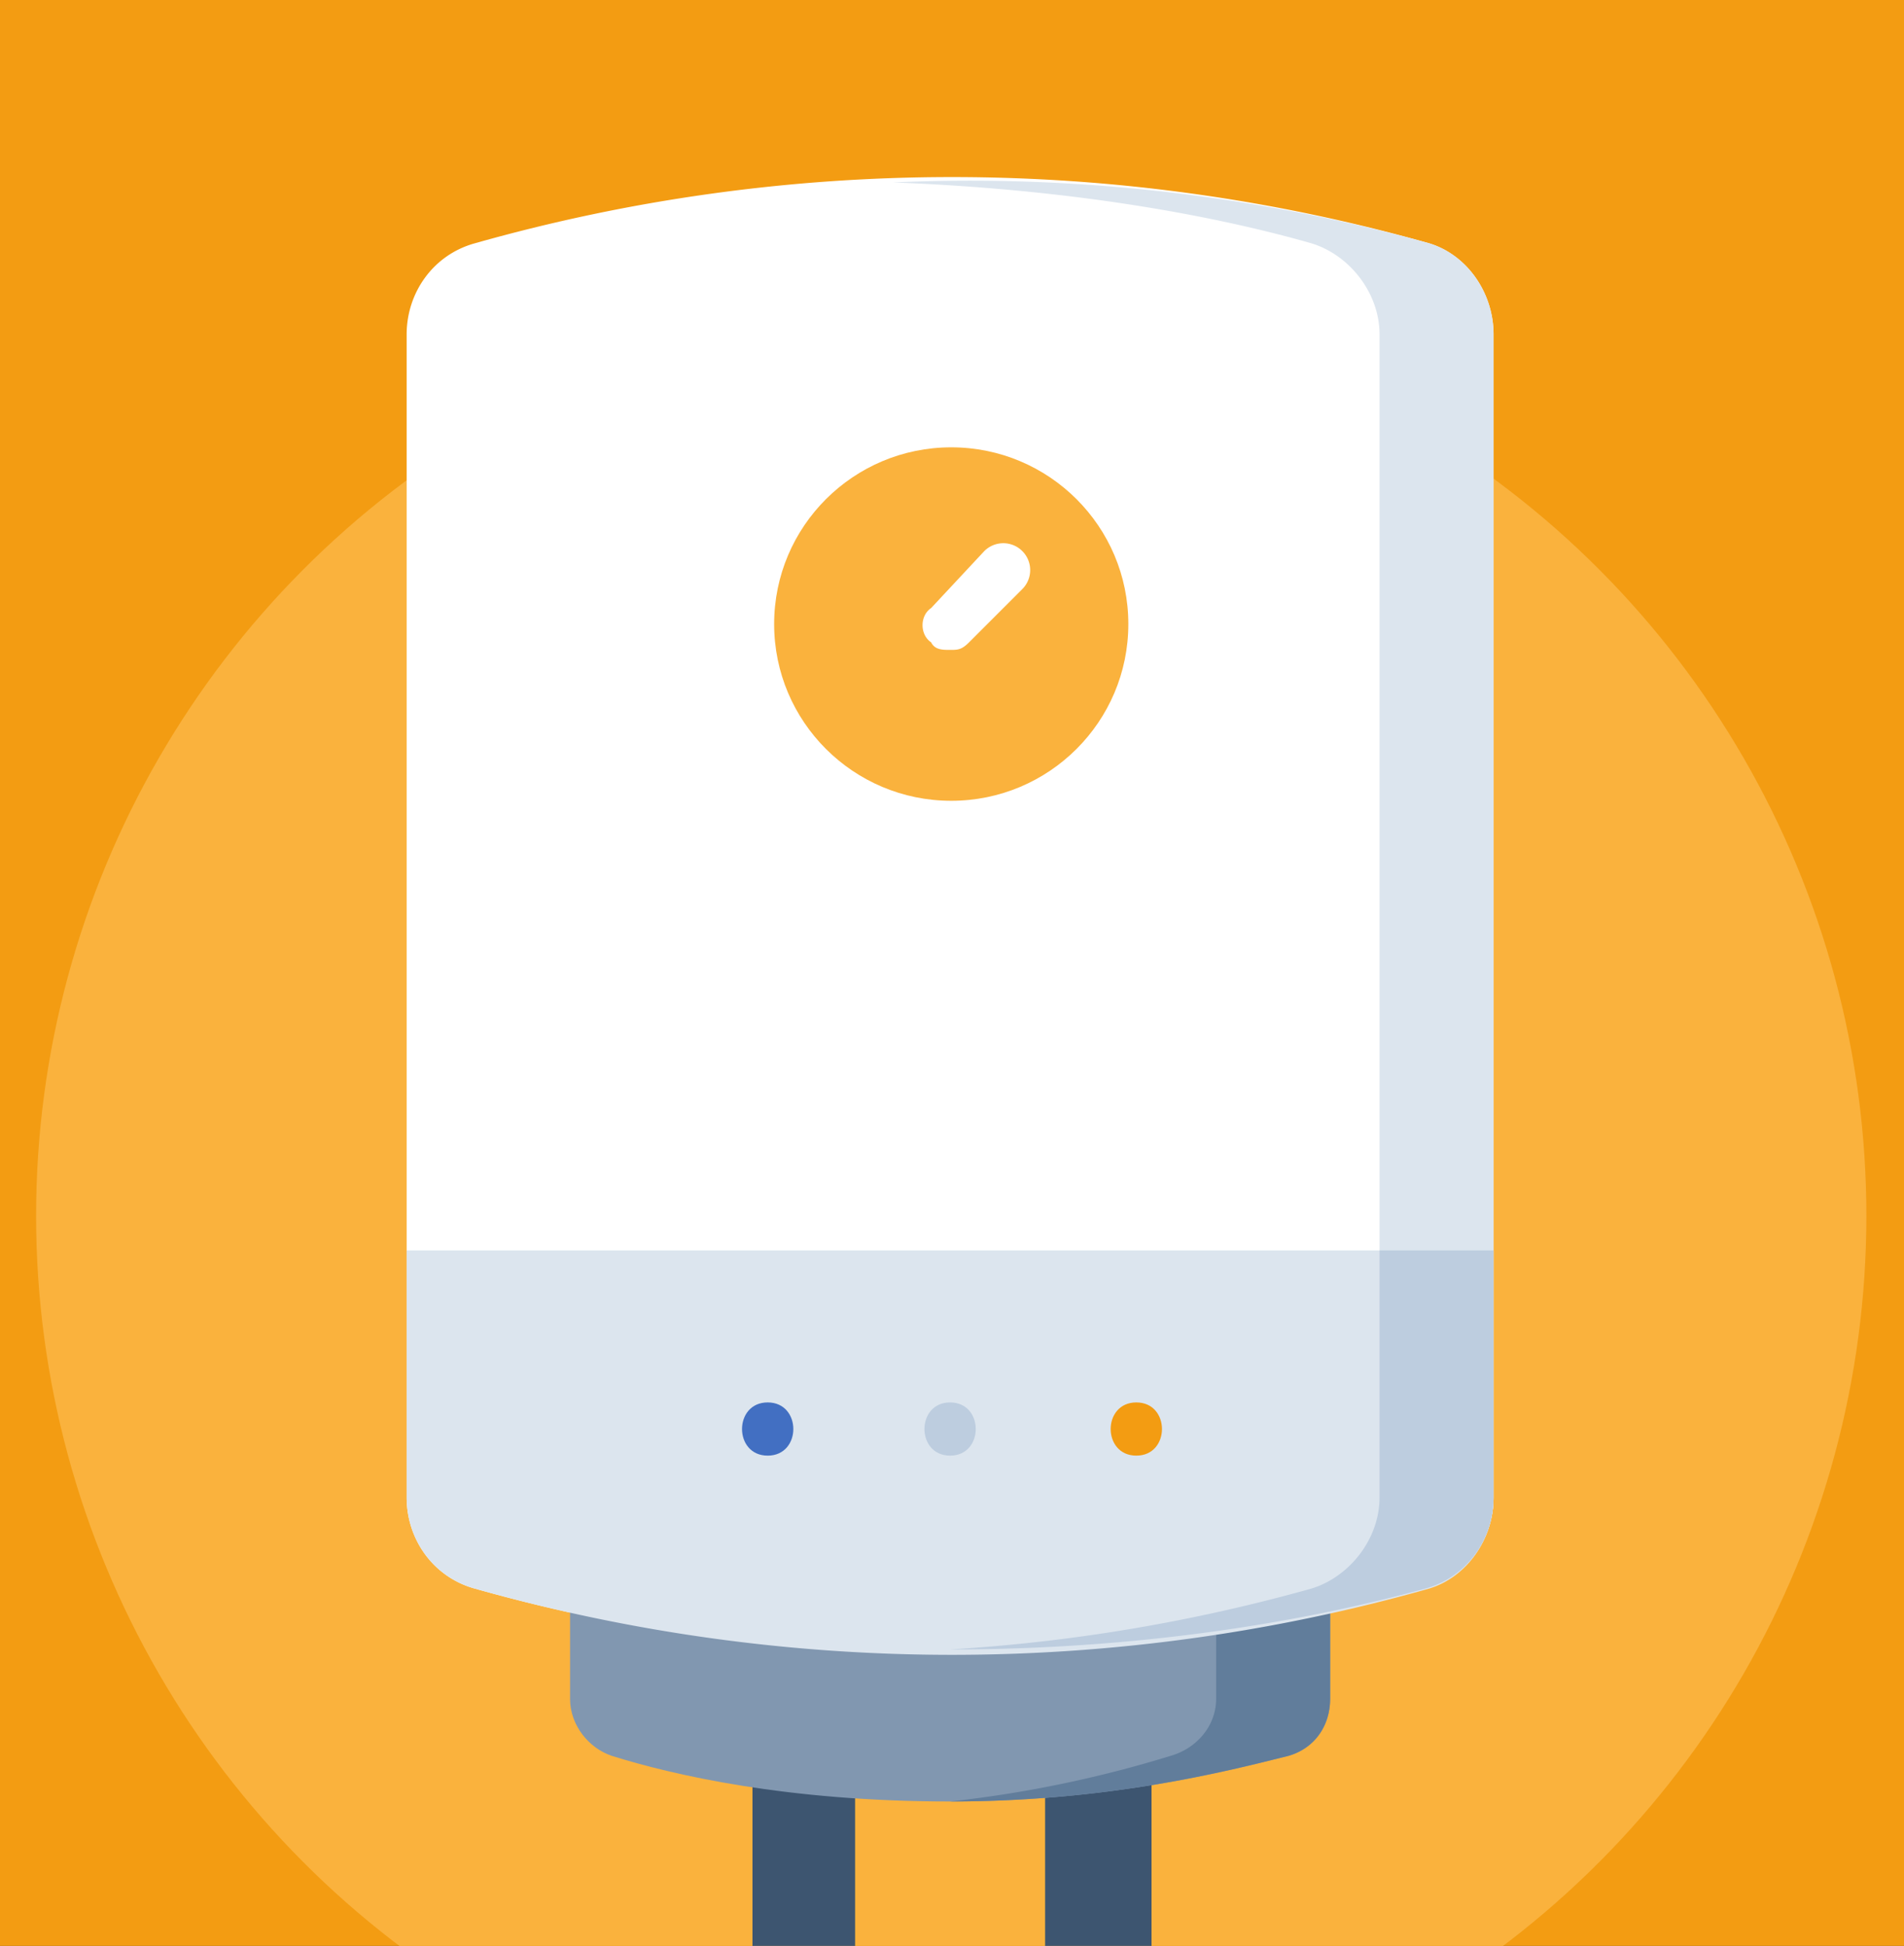 <svg xmlns="http://www.w3.org/2000/svg" fill-rule="evenodd" stroke-linejoin="round" stroke-miterlimit="2" clip-rule="evenodd" viewBox="0 0 501 512"><rect x="0" y="0" width="501" height="512" fill="#333333" stroke="none"/><path fill="none" d="M0 0h501v512H0z"/><clipPath id="a"><path d="M0 0h501v512H0z"/></clipPath><g clip-path="url(#a)"><path fill="#f39c12" d="M0 0h501v512H0z"/><circle cx="250.3" cy="319.9" r="240.8" fill="#fab23d"/><path fill="#3d5570" fill-rule="nonzero" d="M225 512v-47l-27-6v53h27zM303 512v-53l-28 6v47h28z"/><path fill="#fff" fill-rule="nonzero" d="M107 88c0-11 7-21 18-24a461 461 0 01251 0c10 3 17 13 17 24v306c0 11-7 21-18 24a461 461 0 01-250 0c-11-3-18-13-18-24V88z"/><path fill="#dce5ee" fill-rule="nonzero" d="M376 64a451 451 0 00-141-16c52 2 89 10 110 16 10 3 18 13 18 24v306c0 11-8 21-18 24a453 453 0 01-95 16c59 0 103-10 125-16 11-3 18-13 18-24V88c0-11-7-21-17-24z"/><path fill="#8197b0" fill-rule="nonzero" d="M350 415v32c0 7-4 13-11 15-16 4-47 12-89 12-43 0-73-7-89-12-6-2-11-8-11-15v-32h200z"/><path fill="#617d9b" fill-rule="nonzero" d="M320 415v32c0 7-5 13-12 15a312 312 0 01-58 12c42 0 73-8 89-12 7-2 11-8 11-15v-32h-30z"/><ellipse cx="250.3" cy="164.2" fill="#fab23d" rx="46.6" ry="46.5"/><path fill="#fff" fill-rule="nonzero" d="M250 171c-2 0-4 0-5-2-3-2-3-7 0-9l14-15a7 7 0 1110 10l-14 14c-2 2-3 2-5 2z"/><path fill="#dce5ee" fill-rule="nonzero" d="M107 329v65c0 11 7 21 18 24a461 461 0 00251 0c10-3 17-13 17-24v-65H107z"/><path fill="#bdcddf" fill-rule="nonzero" d="M363 329v65c0 11-8 21-18 24a453 453 0 01-95 16c59 0 103-10 125-16 11-3 18-13 18-24v-65h-30z"/><path fill="#426fc2" fill-rule="nonzero" d="M202 383c9 0 9-14 0-14s-9 14 0 14z"/><path fill="#bdcddf" fill-rule="nonzero" d="M250 383c9 0 9-14 0-14s-9 14 0 14z"/><path fill="#f39c12" fill-rule="nonzero" d="M299 383c9 0 9-14 0-14s-9 14 0 14z"/></g></svg>